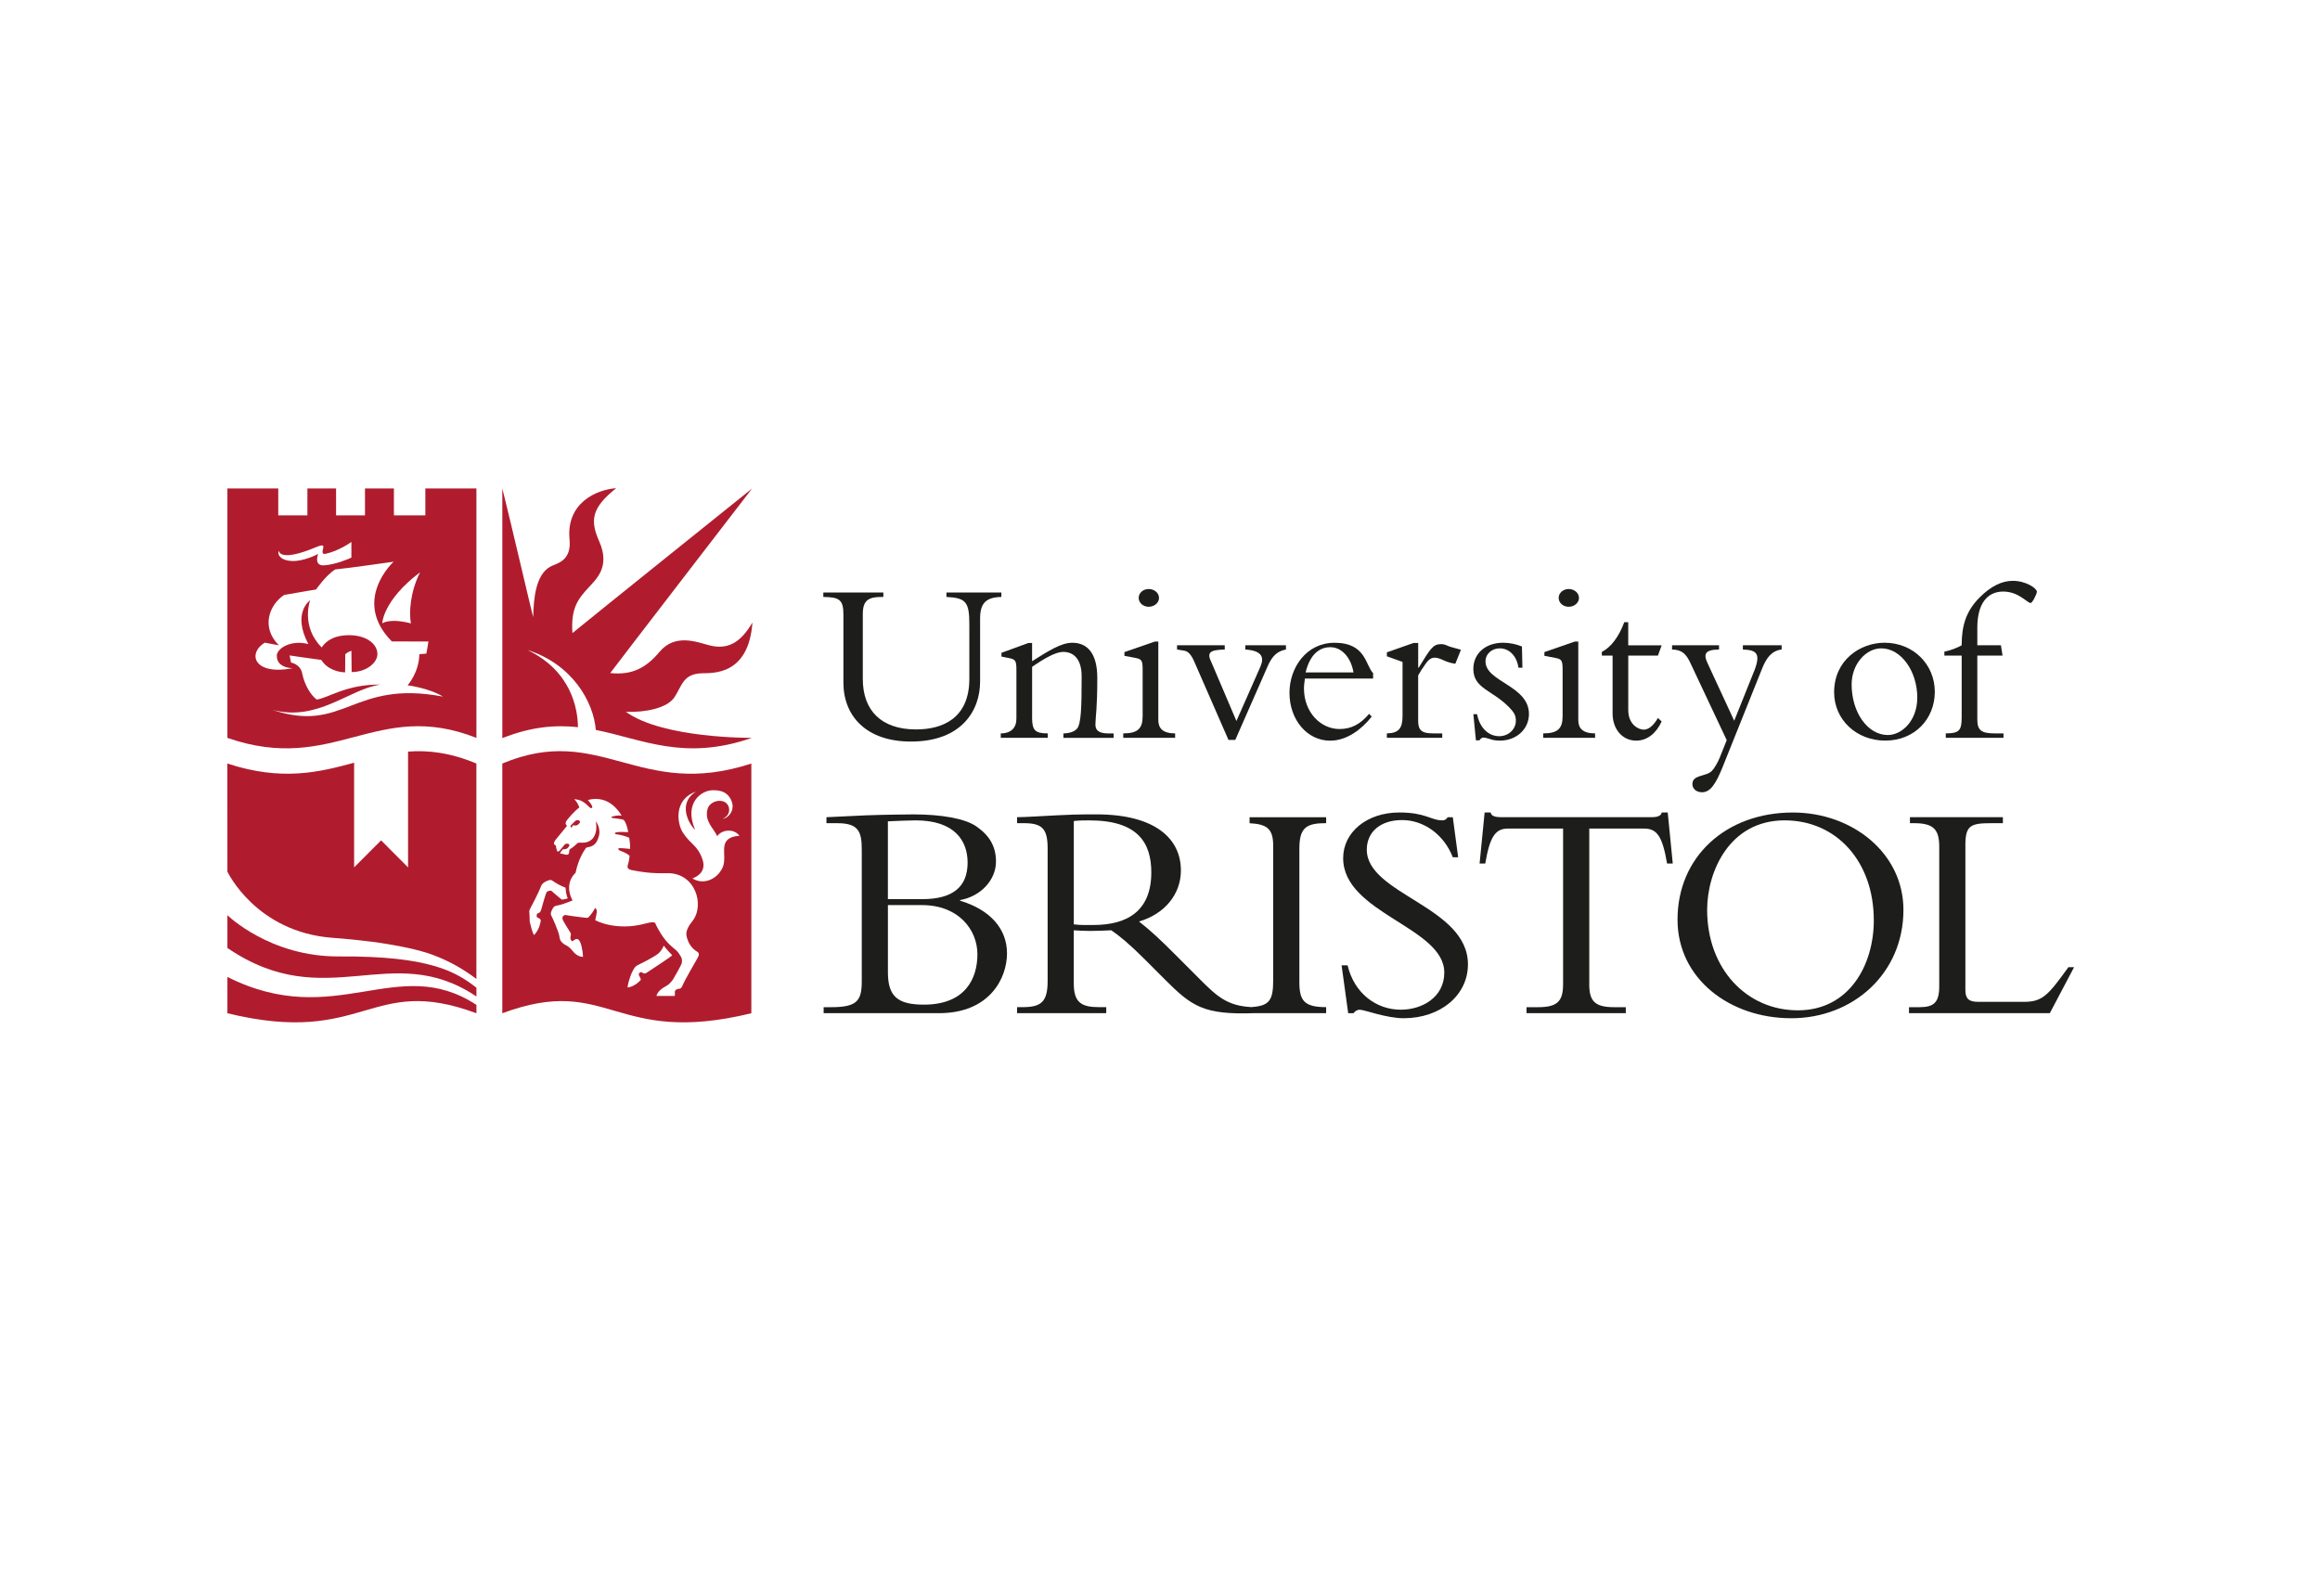 <?xml version="1.0" encoding="UTF-8"?>
<svg id="Logo" xmlns="http://www.w3.org/2000/svg" version="1.1" viewBox="0 0 500 344">
  <!-- Generator: Adobe Illustrator 29.8.1, SVG Export Plug-In . SVG Version: 2.1.1 Build 2)  -->
  <path id="path4760" d="M191.361,177.025c1.699-.07,4.485-.204,5.974-.204,8.351,0,11.201,4.345,11.201,9.099,0,5.297-3.259,7.878-9.776,7.878h-7.405v-16.773h.005ZM185.725,211.517c0,4.281-1.086,5.571-6.652,5.571h-1.565v1.291h24.855c10.933,0,14.665-7.539,14.665-12.901s-3.732-9.438-10.115-11.341v-.134c4.549-.817,7.738-4.415,7.738-8.281,0-3.259-1.355-5.571-4.141-7.539-2.447-1.769-7.674-2.651-13.648-2.651-1.291,0-6.453.065-10.191.204-1.968.07-6.652.339-8.556.403v1.291h2.377c4.754,0,5.232,2.038,5.232,5.905v28.179l0.0.005ZM191.361,195.083h7.335c7.943,0,11.954,5.367,11.954,10.594s-2.581,10.863-11.546,10.863c-5.706,0-7.744-1.834-7.744-6.991l-0-14.466Z" fill="#1d1d1b"/>
  <path id="path4762" d="M285.807,177.434v-1.291h-16.504v1.291c3.802.204,5.093,1.221,5.093,4.888v28.926c0,4.415-.839,5.56-4.727,5.819-5.179-.274-7.378-2.302-11.094-6.018l-5.361-5.367c-3.189-3.194-5.227-5.098-7.738-7.061,5.566-1.629,9.029-5.91,9.029-11.003,0-6.926-5.636-12.089-18.198-12.089-4.415,0-5.776.065-8.556.204-2.786.134-6.926.403-8.556.403v1.291h1.495c3.936,0,5.093,1.221,5.093,5.431v28.587c0,4.549-1.425,5.636-5.431,5.636h-1.156v1.291h19.219v-1.291h-1.565c-3.802,0-5.431-1.022-5.431-5.093v-11.476c1.086.07,1.968.14,3.463.14,1.834,0,2.92-.07,4.619-.14,1.629,1.086,4.012,3.054,6.996,6.044l4.48,4.485c5.872,5.872,8.373,7.733,19.435,7.33h15.396v-1.291c-4.684,0-5.77-1.361-5.77-5.367v-28.792c0-4.549,1.495-5.501,5.77-5.501l0.0.011ZM235.634,199.369c-1.565,0-2.581.07-4.211-.134v-22.274c1.221-.134,2.103-.134,3.393-.134,10.465,0,13.31,4.894,13.31,11.207,0,8.147-4.953,11.341-12.497,11.341l.005-.005Z" fill="#1d1d1b"/>
  <path id="path4764" d="M290.426,208.059c1.43,6.044,6.179,9.572,11.476,9.572,4.549,0,9.368-2.646,9.368-8.013,0-9.782-21.795-12.766-21.795-24.651,0-5.641,5.162-9.846,12.089-9.846,5.7,0,6.856,1.699,9.233,1.699.543,0,.812-.134,1.221-.678h1.086l1.156,8.626h-1.156c-1.904-4.888-6.249-8.013-10.933-8.013s-7.604,2.576-7.604,6.383c0,9.642,21.801,12.223,21.801,24.715,0,6.657-5.91,11.616-13.853,11.616-3.737,0-8.486-1.834-9.438-1.834-.613,0-1.092.339-1.361.747h-1.156l-1.425-10.32h1.291l-0-.005Z" fill="#1d1d1b"/>
  <path id="path4766" d="M342.508,212.13c0,3.668,1.221,4.958,5.361,4.958h2.517v1.291h-21.392v-1.291h2.517c4.141,0,5.361-1.291,5.361-4.958v-33.545h-11.815c-2.716,0-3.936,1.559-4.958,7.534h-1.221l1.086-11.003h1.291c.07.409.339.683.747.817.409.14.882.204,1.361.204h32.663c.952,0,1.968-.204,2.108-1.016h1.291l1.086,11.003h-1.226c-1.016-5.974-2.237-7.534-4.953-7.534h-11.815v33.545l-.011-.005Z" fill="#1d1d1b"/>
  <path id="path4768" d="M403.84,198.347c0,9.642-5.297,19.418-16.364,19.418s-19.558-8.959-19.558-21.661c0-8.152,4.748-19.284,16.703-19.284,11.207,0,19.214,8.9,19.214,21.526h.005ZM410.223,196.11c0-12.223-11.003-20.983-23.833-20.983-14.46,0-24.855,9.572-24.855,23.086,0,12.702,11.207,21.258,24.516,21.258s24.172-9.642,24.172-23.36Z" fill="#1d1d1b"/>
  <path id="path4770" d="M441.773,218.379h-30.351v-1.291h2.242c3.124,0,4.275-1.022,4.275-4.485v-30.082c0-3.598-1.086-5.093-5.361-5.093h-.952v-1.291h20.031v1.291h-2.517c-4.41,0-5.566.473-5.566,4.684v31.303c0,1.834.747,2.517,2.716,2.517h9.981c4.006,0,5.227-1.565,9.508-7.469h1.221l-5.227,9.911-0.0.005Z" fill="#1d1d1b"/>
  <path id="path4772" d="M124.56,156.73c-.048-3.953-1.393-12.03-10.847-16.617,9.604,3.049,14.218,11.164,14.692,17.214,10.083,2.011,19.026,6.754,33.551,1.742l.048-.032s-19.112.172-27.108-5.609c4.13.156,8.878-.78,10.438-3.114,1.662-2.49,1.834-5.06,5.921-5.195,2.296-.075,10.088.505,10.906-10.933-2.49,4.205-5.195,5.948-9.271,4.91-2.603-.661-7.351-2.657-10.75,1.404-2.802,3.35-5.813,5.087-10.621,4.571,1.931-2.592,30.566-39.773,30.566-39.773,0,0-36.686,29.442-38.713,31.158-.387-5.372,1.221-7.346,3.377-9.712,1.764-1.931,4.829-4.549,2.388-10.072-1.974-4.463-1.715-7.168,3.662-11.449-4.286.312-10.82,3.194-10.051,11.062.468,4.754-2.899,5.162-4.13,5.84-3.194,1.764-3.608,6.905-3.711,10.906-.366-1.296-5.012-21.279-6.647-27.743v53.76h.124c6.227-2.452,11.406-2.829,16.176-2.312v-.005Z" fill="#b01c2e"/>
  <path id="path4774" d="M161.924,164.571c-24.226,7.943-32.481-8.878-53.668,0-.011,0,0,53.824,0,53.824,23.054-8.566,23.914,7.244,53.668,0v-53.824ZM117.989,192.131c-.124.059-.188.183-.226.253-.226.468-.909,2.893-1.092,3.571-.183.672-.376.78-.753.893-.312.097-.355.844-.065.936.882.274.688.834.624.968,0,.161-.296,1.71-1.393,2.807-.57-1.113-.71-2.232-.812-2.49-.102-.258-.145-.597-.118-.855.027-.258-.059-1.377-.086-1.662s.102-.538.22-.753c.22-.403,1.726-3.248,2.404-4.985.253-.645,1.753-1.285,2.113-1.129.409.172.898.764,3.076,1.651.054.597.183,1.791.495,2.285-.495.204-1.296.285-1.296.285,0,0-1.801-1.457-2.146-1.807-.054-.059-.237-.161-.333-.145-.194.032-.425.097-.618.183l.005-.005ZM138.408,209.624c-.366-.296-.952.215-.651.688.366.575.339.909.339.909,0,0-1.167,1.377-2.802,1.635-.156-.156.414-2.296,1.011-3.479.489-.968.699-1.156,1.361-1.468s3.313-1.651,4.168-2.35c.855-.699,1.21-1.742,1.21-1.742,0,0,.79,1.038,1.828,2.065-.231.376-5.335,3.619-5.571,3.818-.231.194-.618.151-.898-.075h.005ZM150.115,206.887c-.194.35-2.479,4.232-3.065,5.62-.312.737-.661.586-.855.624s-.817.156-.753.844c.048.489-.043.694-.043.694h-3.931c.167-.57.554-1.307,2.081-2.124.489-.258,1.065-.801,1.506-1.452.231-.339,1.581-2.764,1.818-3.323.188-.452.129-1.14-.102-1.533-.237-.387-.597-1.065-1.119-1.479-1.742-1.393-2.78-2.495-4.243-5.335-.242-.468.048-.995-2.479-.323-6.05,1.608-10.449-.608-10.648-.78.194-1.156.661-2.13-.022-2.635-.371.742-.742,1.264-1.382,1.984-.21.237-.468.156-.936.118-.468-.038-3.506-.446-4.012-.565-.21-.048-1.07.215-.565,1.205.086.167.774,1.387,1.5,2.474.387.586-.022.952.081,1.404.097.436.312.586.468.543.156-.038.801-.812,1.312-.274.495.522.834,2.076.936,3.657-.43.038-1.038-.156-1.586-.581-.511-.398-.968-1.145-1.516-1.559-.543-.409-.796-.393-1.188-.742-.35-.317-.699-.549-.817-1.522s-1.533-4.141-1.753-4.501c-.312-.505.285-1.522.543-1.834.231-.274.71-.307,1.28-.436.85-.194,2.285-.801,2.769-.968-1.888-3.576.371-5.759.645-5.937.635-3.092,1.828-4.791,2.296-5.453,1.119-.237,2.226-.36,2.764-2.608.301-1.264-.274-2.608-.699-3.038.231,1.167.167,2.458-.468,3.409-.898,1.344-2.404,1.162-2.716,1.162s-.618-.059-.855.194c-.21.22-.898.844-1.361,1.102-.36.204-.301.387-.339.715-.038.312-.075.538-.425.592-.371.059-.925-.215-1.215-.215-.559,0-.22-.301.097-.731.301-.409.387-.172.661-.237.35-.075.565-.188.839-.602.414-.629-.602-.737-.898-.43-.323.344-.758.936-1.032,1.248s-.522.436-.661.059c-.108-.28-.215-.817-.231-1.092-.855-.237-.097-1.167-.097-1.167l2.511-3.065s-.565-.36-.156-1.027c.215-.35,1.732-2.162,2.802-2.92-.215-.602-.489-1.205-1.108-1.812.952.177,1.732.134,3.216,1.694.382.403.801.28.661-.118-.156-.441-.409-.742-.936-1.382,4.684-1.242,6.948,2.882,7.281,3.35-.877-.059-1.576.081-2.0.215-.366.118-.339.274.21.339,1.554.183,1.791.247,2.237.382.645.737.995,2.554.952,2.63-.651.038-1.479-.102-2.388.027-.694.097-.457.409-.183.441,1.038.129,2.027.414,2.802.753.258,1.43.194,2.404.194,2.404,0,0-1.818-.194-2.296-.156s-.242.419.231.586c.441.156,1.35.495,1.947,1.038-.005.425-.183,1.452-.366,1.974-.177.505-.038.952.79,1.119,2.264.452,4.195.747,7.674.678,6.125-.129,8.179,6.932,5.426,10.357-1.291,1.603-1.35,2.544-1.248,3.114.264,1.43,1.038,2.716,2.361,3.495.699.414-.011,1.35-.21,1.699l.011.016ZM156.917,180.897c-1.839,1.554.113,4.533-1.608,6.83-.936,1.559-3.544,3.167-6.077,1.608,1.479-.543,2.985-1.785,2.14-4.168-1.076-3.049-2.506-3.103-4.195-5.7-1.291-1.99-2-7.152,2.791-8.83-3.931,2.452-1.597,6.932-.156,8.217-2.506-5.829,1.414-8.529,3.78-8.529,1.296,0,2.893.129,3.845,1.845,1.35,2.441-.624,4.232-1.662,4.313,1.662-.78,1.581-2.307,1.011-3.092-1.038-1.43-3.791-.78-4.286.963-.753,2.657,1.323,4.151,2.065,5.867,1.049-1.479,3.673-1.662,4.791-.075-1.119.054-1.947.339-2.441.753Z" fill="#b01c2e"/>
  <path id="path4776" d="M116.467,198.788l.016-.032c0-.027,0-.022-.016.032Z" fill="#b01c2e"/>
  <path id="path4778" d="M215.812,127.713v.957c-3.372.048-4.582,1.409-4.582,4.63v13.595c0,6.243-3.979,12.938-14.907,12.938-9.615,0-14.552-5.491-14.552-12.691v-14.702c0-3.221-.909-3.727-4.329-3.775v-.957h12.938v.957h-.452c-2.769,0-3.979.758-3.979,3.678v13.998c0,6.797,3.979,10.879,11.481,10.879,5.689,0,11.481-2.366,11.481-10.927v-11.734c0-4.834-.753-5.689-4.937-5.894v-.957h11.831l.005.005Z" fill="#1d1d1b"/>
  <path id="path4780" d="M222.432,154.649c0,2.769.656,3.426,3.372,3.426v.957h-10.121v-.957c2.216,0,3.372-1.21,3.372-3.173v-10.572c0-1.861-.204-2.216-1.511-2.468l-1.71-.35v-.807l5.792-2.113h.807v3.926c3.372-2.113,6.195-3.979,8.663-3.979,3.426,0,5.388,2.517,5.388,7.556,0,6.695-.35,8.007-.403,9.97-.048,1.361.753,2.017,2.818,2.017h1.108v.957h-10.825v-.957c1.457-.048,2.318-.403,2.872-.957.957-.957,1.059-4.63,1.059-11.331,0-4.028-1.963-5.286-3.979-5.286-1.613,0-4.076,1.409-6.695,3.221v10.927l-.005-.005Z" fill="#1d1d1b"/>
  <path id="path4782" d="M249.637,155.203c0,1.764.957,2.872,3.624,2.872v.957h-11.18v-.957c3.071,0,4.178-1.006,4.178-3.678v-10.121c0-1.963-.253-2.216-1.559-2.468l-2.366-.452v-.807l6.545-2.264h.758v16.918ZM247.572,126.955c1.21,0,2.216.855,2.216,1.914s-1.006,1.914-2.216,1.914-2.167-.855-2.167-1.914.957-1.914,2.167-1.914Z" fill="#1d1d1b"/>
  <path id="path4784" d="M264.759,159.484l-7.303-16.719c-.753-1.764-1.409-2.366-2.216-2.517l-1.565-.253v-.909h10.277v.909c-3.071.102-4.028.505-2.823,2.872l5.34,12.535,5.136-11.632c.909-2.065.452-3.522-3.221-3.775v-.909h8.76v.909c-1.909.35-3.022,1.457-3.974,3.678l-6.948,15.81h-1.463Z" fill="#1d1d1b"/>
  <path id="path4786" d="M281.376,144.932c1.162-4.684,3.678-5.437,5.34-5.437,2.415,0,4.431,2.167,4.985,5.437h-10.325ZM295.928,146.244v-1.156c-1.662-1.662-1.511-6.545-8.308-6.545-6.141,0-9.717,5.437-9.717,10.777,0,5.84,3.823,10.325,8.76,10.325,3.678,0,6.846-2.517,8.964-5.184l-.554-.602c-1.914,2.264-3.877,3.275-6.394,3.275-3.979,0-7.652-3.522-7.652-8.76,0-.656.102-1.361.204-2.113h14.702l-.005-.016Z" fill="#1d1d1b"/>
  <path id="path4788" d="M305.64,155.354c0,2.065.753,2.721,3.275,2.721h1.914v.957h-11.933v-.957c2.57-.048,3.377-1.108,3.377-3.775v-11.632l-3.377-1.21v-.855l5.743-2.017h1.006v5.34h.102c2.517-4.13,3.119-5.087,4.781-5.087.608,0,.758.048,1.71.452.505.199,1.409.403,2.619.753l-1.21,3.022c-.753-.102-1.71-.35-2.667-.807-.554-.253-1.156-.505-1.764-.505-.909,0-1.463.602-1.963,1.307-.656.909-1.21,1.764-1.613,2.517v9.771l-0.0.005Z" fill="#1d1d1b"/>
  <path id="path4790" d="M318.331,153.945c.602,3.022,2.517,4.732,4.786,4.732,2.011,0,3.576-1.511,3.576-3.323,0-1.059-.253-1.71-1.613-3.071-3.576-3.576-7.55-3.926-7.55-8.109,0-3.323,2.619-5.641,6.448-5.641,1.361,0,2.769.301,4.028.807l.102,4.582h-.855c-.355-2.57-2.017-4.178-4.028-4.178-1.662,0-3.071,1.156-3.071,2.818,0,4.431,9.362,5.184,9.362,11.331,0,3.275-2.716,5.738-6.243,5.738-.957,0-1.662-.151-2.216-.355-.554-.151-.957-.301-1.361-.301-.301,0-.602.204-.855.602h-.753l-.554-5.641h.807l-.011.011Z" fill="#1d1d1b"/>
  <path id="path4792" d="M340.147,155.203c0,1.764.957,2.872,3.624,2.872v.957h-11.18v-.957c3.071,0,4.178-1.006,4.178-3.678v-10.121c0-1.963-.253-2.216-1.56-2.468l-2.366-.452v-.807l6.545-2.264h.758v16.918ZM338.082,126.955c1.21,0,2.216.855,2.216,1.914s-1.006,1.914-2.216,1.914-2.162-.855-2.162-1.914.957-1.914,2.162-1.914Z" fill="#1d1d1b"/>
  <path id="path4794" d="M358.119,139.092l-.807,2.216h-6.394v11.734c0,3.173,2.264,4.227,3.323,4.227s2.113-.855,3.071-2.517l.807.753c-1.21,2.619-3.173,4.13-5.491,4.13-2.974,0-5.087-2.468-5.087-5.84v-12.487h-2.318v-.807c1.963-.957,3.678-3.275,4.834-6.394h.855v4.985h7.206Z" fill="#1d1d1b"/>
  <path id="path4796" d="M378.038,144.679c1.511-3.829.554-4.582-2.42-4.684v-.909h8.357v.909c-2.065.253-3.221,1.662-4.178,4.028l-8.561,21.349c-1.511,3.727-2.667,5.388-4.431,5.388-1.21,0-2.065-.753-2.065-1.764,0-2.065,2.92-1.56,4.178-2.818.554-.554,1.307-1.861,1.71-2.872l1.511-3.775-7.803-16.568c-.957-2.065-1.861-2.92-3.979-2.968v-.909h10.121v.909c-3.071.048-3.426.957-2.415,3.071l5.689,12.288,4.281-10.674h.005Z" fill="#1d1d1b"/>
  <path id="path4798" d="M399.059,147.497c0-4.329,3.071-7.754,6.394-7.754,4.232,0,7.754,4.883,7.754,10.626,0,5.033-3.372,8.056-6.346,8.056-4.329,0-7.803-4.834-7.803-10.927ZM395.284,149.207c0,5.894,4.781,10.422,11.024,10.422s10.674-4.582,10.674-10.524-4.684-10.572-10.825-10.572c-5.238,0-10.873,3.727-10.873,10.674Z" fill="#1d1d1b"/>
  <path id="path4800" d="M431.582,141.307h-5.437v13.799c0,2.318.909,2.968,3.727,2.968h1.914v.957h-12.438v-.957c2.92,0,3.426-.656,3.426-3.474v-13.293h-3.727v-.855c1.409-.301,2.619-.753,3.727-1.361,0-4.178.909-7.351,3.877-10.325,2.468-2.468,4.834-3.576,7.147-3.576,2.818,0,5.189,1.613,5.189,2.366,0,.403-.957,2.415-1.361,2.415-.704,0-2.571-2.468-5.894-2.468-3.624,0-5.587,2.872-5.587,7.754v3.829h5.087l.35,2.216v.005Z" fill="#1d1d1b"/>
  <path id="path4802" d="M91.671,105.283v5.802h-6.776v-5.802h-6.233v5.802h-6.233v-5.802h-6.179v5.802h-6.281v-5.802h-10.96s0,54.002,0,53.76c23.032,7.996,32.04-8.518,53.668,0v-53.76h-11.008ZM90.531,123.352c-2.183,4.361-2.388,8.776-1.974,11.008-4.619-1.194-6.179,0-6.179,0,0,0,.102-4.931,8.152-11.008ZM67.994,117.979c1.834-.764,1.764-.339,1.662.183s-.452,1.425.57,1.194c2.807-.629,5.275-2.377,5.507-2.544v3.377c-.409.194-3.329,1.49-5.867,1.662-2.339.156-1.296-2.468-1.296-2.468-.194.129-3.194,1.662-5.663,1.533-2.985-.156-3.114-1.845-2.802-2.205,0,.258.387,2.388,7.894-.726l-.005-.005ZM58.54,152.955c9.868,2.753,16.719-4.469,23.473-5.399-7.346-.102-11.347,2.936-13.761,3.221-1.248-.909-2.646-3.157-3.114-5.609-.387-2.027-2.415-2.361-2.415-2.361l-.312-1.533s5.792.855,6.83.963c1.35,2.156,3.893,2.673,5.141,2.673,0,0,.032-3.651.027-3.866.29-.409,1.323-.78,1.323-.78l.054,4.592c3.167,0,5.609-2.027,5.555-3.947-.059-2.183-2.479-4.076-6.335-4.001-3.866.075-5.243,1.974-5.663,2.646-4.598-4.582-2.495-10.18-2.495-10.18,0,0-3.974,2.673-.387,9.454-3.764-1.011-6.856.963-6.803,2.544-.027,1.452,1.119,2.57,3.404,2.651-8.099,1.608-9.916-3.011-6.023-5.507,1.212.208,2.233.398,3.065.57-3.947-3.947-2.033-8.782,1.145-10.852,4.571-.828,6.856-1.167,6.856-1.167,0,0,2.221-3.194,4.157-4.334,2.802-.258,12.567-1.662,12.567-1.662,0,0-9.126,8.335-.376,17.187,3.598,0,7.878.005,7.878.005,0,0-.183,1.318-.441,2.614-.78.075-1.194.108-1.506.129-.102,4.049-2.544,6.7-2.544,6.7,0,0,4.571.57,7.631,2.441-19.628-3.737-21.236,8.152-36.922,2.802l-.011.005Z" fill="#b01c2e"/>
  <path id="path4804" d="M123.318,178.407s-.258-.129.231-.538c.059-.048.156.059.436.065.382,0,.581-.129.898-.511.479-.581-.522-.801-.844-.522-.355.307-.613.618-.914.898,0,0-.511.457.194.602v.005Z" fill="#b01c2e"/>
  <path id="path4806" d="M102.679,216.593c-17.117-11.228-30.281,5.711-53.668-6.023v7.824c29.754,7.244,30.615-8.566,53.668,0v-1.801Z" fill="#b01c2e"/>
  <path id="path4808" d="M73.065,206.15c-14.869.108-24.054-8.889-24.054-8.889v7.061c21.327,14.557,35.298-1.914,53.668,10.465v-1.898c-4.41-3.431-10.094-6.878-29.62-6.738h.005Z" fill="#b01c2e"/>
  <path id="path4810" d="M86.777,204.074c1.99.403,3.711.839,5.211,1.291,3.893,1.28,7.496,3.205,10.685,5.641v-46.435c-5.646-2.366-10.373-2.899-14.729-2.57v24.957l-5.813-5.829-5.813,5.829v-22.559c-7.545,2.043-15.547,4.033-27.318.172.011.484.011,12.68.011,23.306,0,0,6.125,13.03,22.666,14.261,6.303.468,11.212,1.145,15.1,1.936" fill="#b01c2e"/>
</svg>